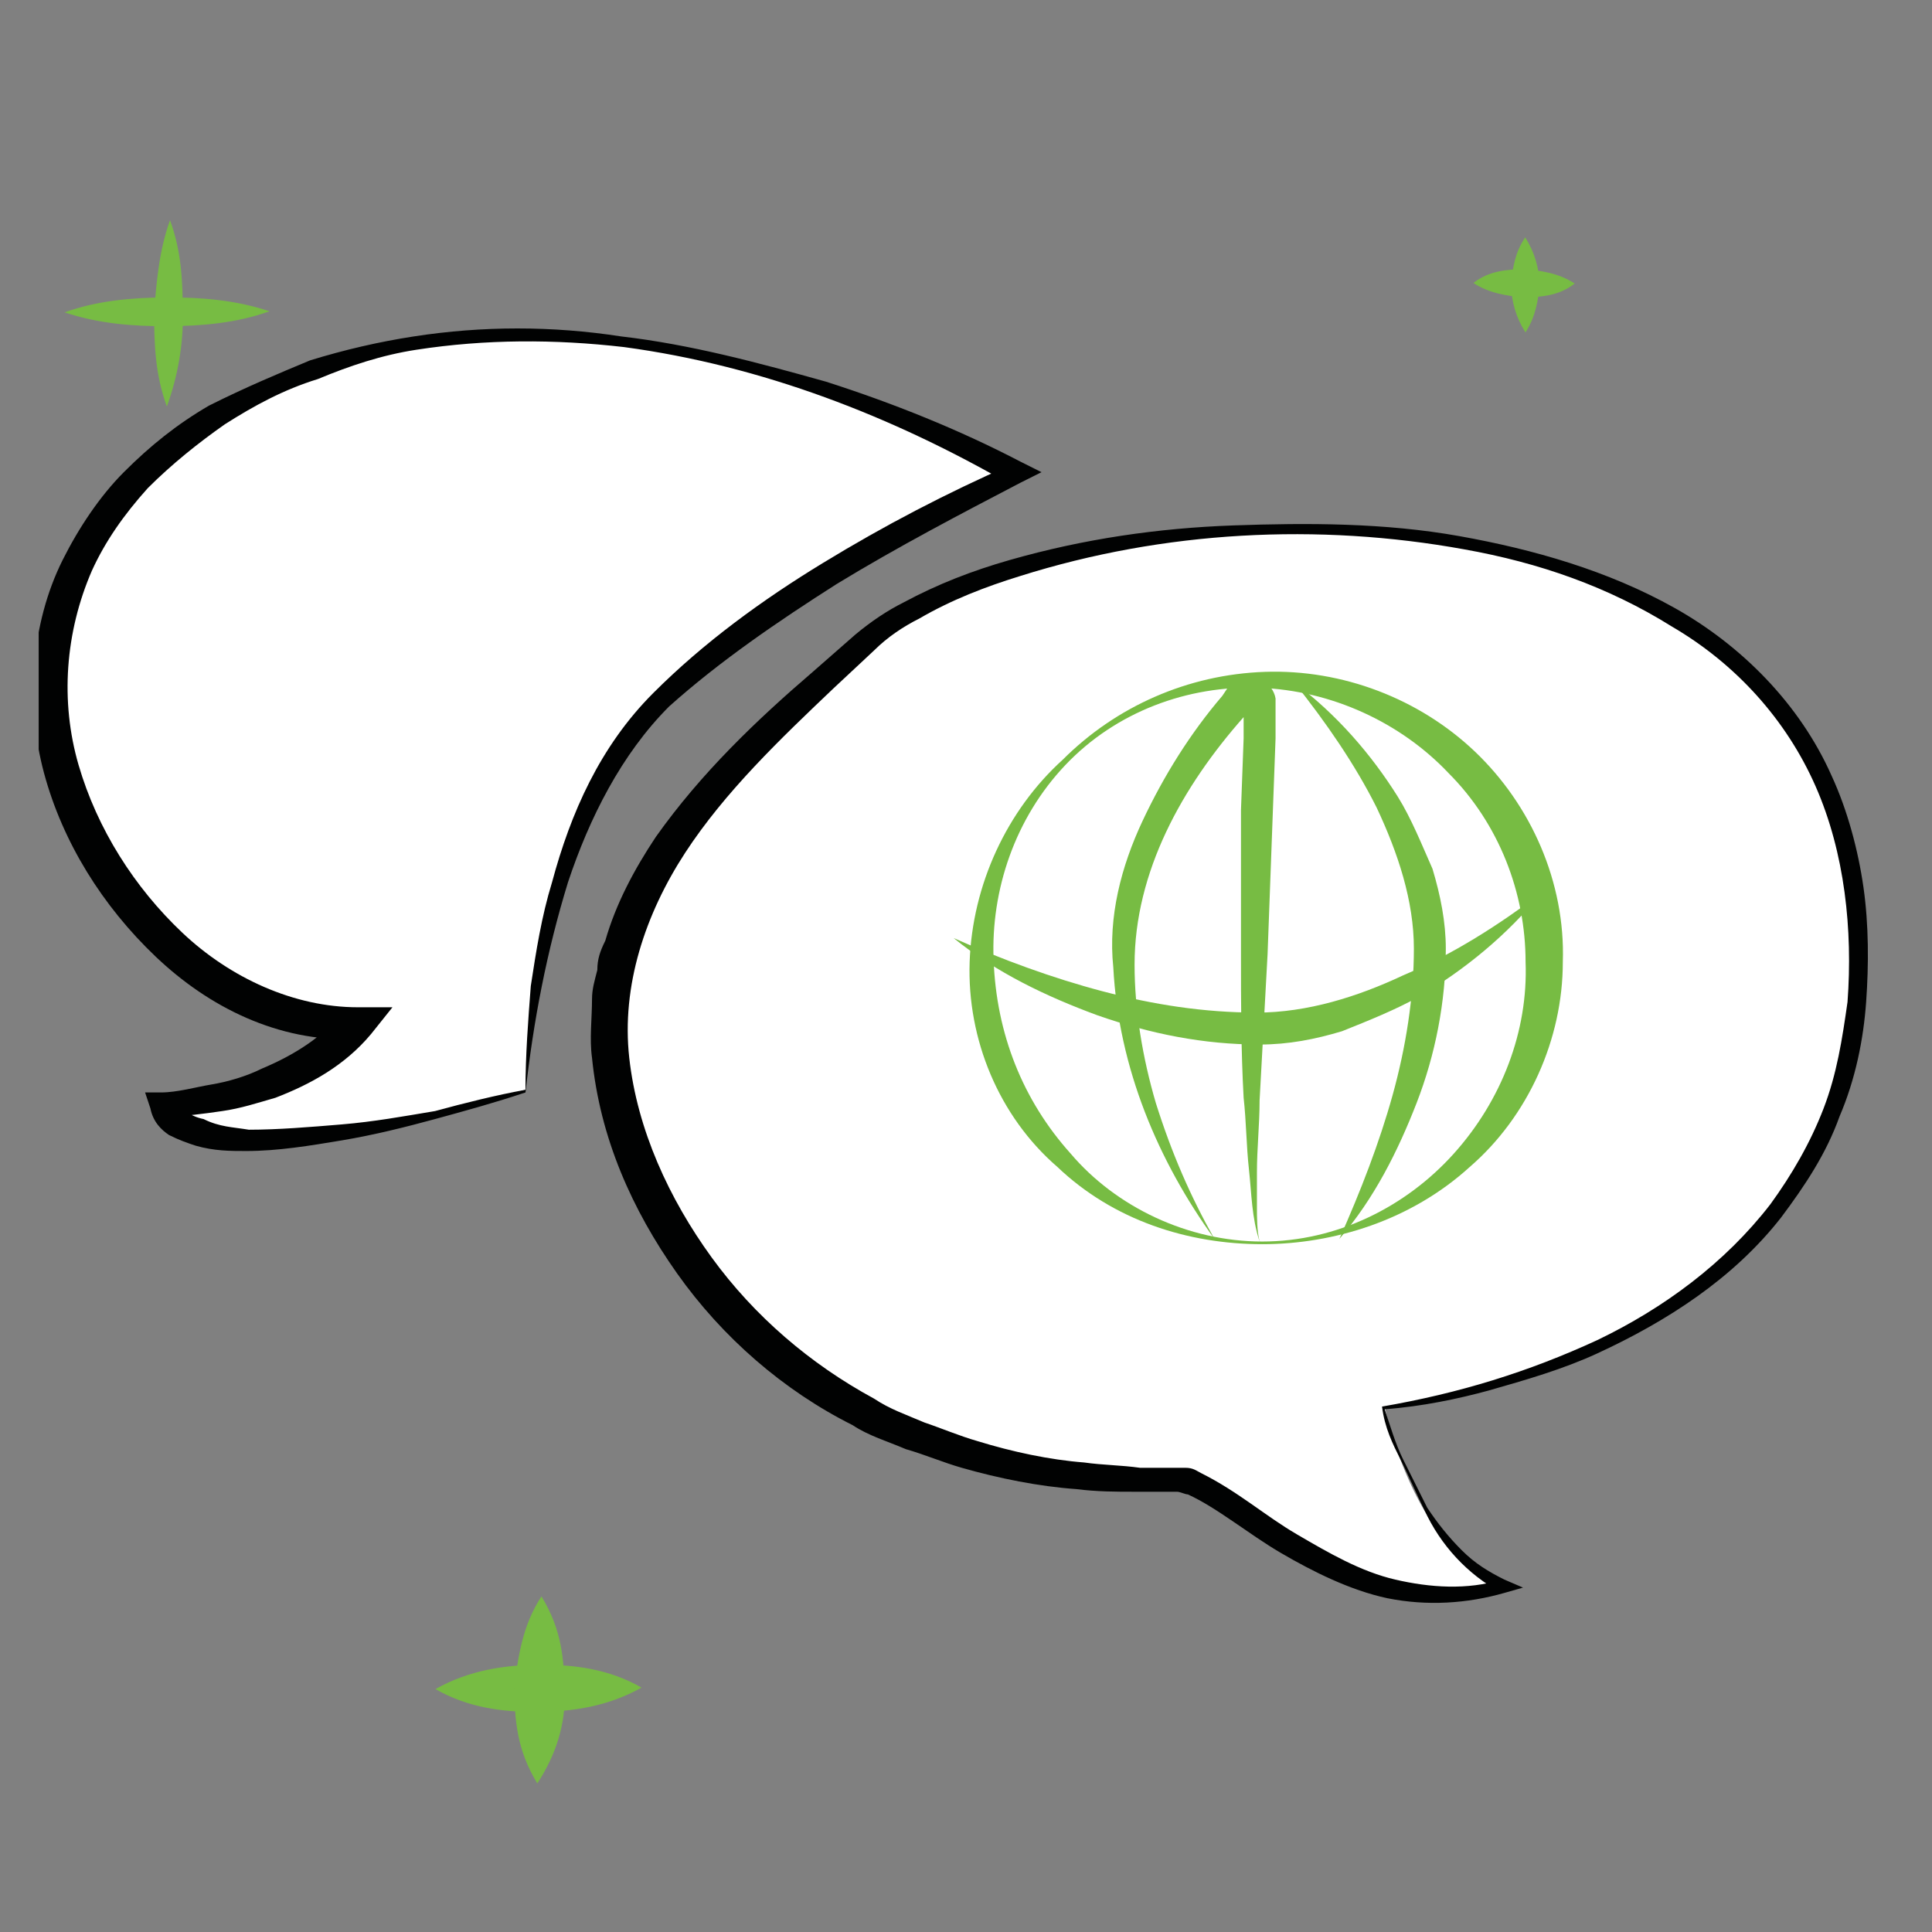 <?xml version="1.0" encoding="UTF-8"?> <svg xmlns="http://www.w3.org/2000/svg" width="80" height="80" viewBox="0 0 80 80" fill="none"><rect x="0" y="0" width="80" height="80" fill="#808080" stroke="none"/><path d="M11.157 12.889C9.805 13.377 8.362 13.501 6.928 13.507C5.495 13.513 4.07 13.401 2.674 12.934C4.026 12.447 5.469 12.322 6.903 12.316C8.336 12.31 9.761 12.422 11.157 12.889Z" fill="#77BC43"></path><path d="M7.04 9.118C7.531 10.464 7.557 11.654 7.573 12.963C7.589 14.271 7.369 15.561 6.91 16.832C6.419 15.486 6.393 14.296 6.377 12.987C6.479 11.688 6.581 10.389 7.04 9.118Z" fill="#77BC43"></path><path d="M65.205 11.741C64.543 12.259 63.82 12.292 63.097 12.324C62.387 12.24 61.678 12.155 61.011 11.717C61.672 11.2 62.396 11.167 63.119 11.134C63.828 11.219 64.538 11.303 65.205 11.741Z" fill="#77BC43"></path><path d="M63.155 9.826C63.558 10.471 63.724 11.087 63.758 11.807C63.688 12.396 63.603 13.101 63.164 13.765C62.762 13.12 62.596 12.504 62.562 11.784C62.646 11.078 62.716 10.489 63.155 9.826Z" fill="#77BC43"></path><path d="M26.565 69.88C25.139 70.678 23.672 70.879 22.23 70.887C20.788 70.894 19.371 70.708 18.031 69.941C19.457 69.143 20.924 68.942 22.366 68.934C23.808 68.927 25.225 69.113 26.565 69.88Z" fill="#77BC43"></path><path d="M22.421 66.102C23.291 67.531 23.344 68.733 23.382 70.052C23.42 71.372 23.042 72.637 22.248 73.847C21.379 72.418 21.325 71.216 21.287 69.896C21.457 68.604 21.627 67.312 22.421 66.102Z" fill="#77BC43"></path><g clip-path="url(#clip0)"><path d="M57.337 58.243C57.337 58.243 79.256 56.259 76.833 36.968C74.52 17.568 43.018 20.103 35.859 26.607C28.699 33.111 21.54 39.504 27.598 50.416C33.656 61.329 46.322 61.329 48.525 61.219C50.618 60.999 55.575 67.612 62.183 65.738C58.438 63.975 57.337 58.243 57.337 58.243Z" fill="white"></path><path d="M57.227 58.243C60.421 57.692 63.285 56.81 66.149 55.487C68.902 54.164 71.436 52.291 73.308 49.865C74.189 48.653 74.96 47.33 75.511 45.897C76.062 44.464 76.282 43.031 76.502 41.488C76.722 38.512 76.392 35.315 75.18 32.559C73.969 29.804 71.876 27.489 69.233 25.946C66.589 24.292 63.725 23.3 60.641 22.749C54.583 21.647 48.195 21.977 42.247 23.851C40.815 24.292 39.383 24.843 38.062 25.615C37.401 25.946 36.74 26.387 36.189 26.938L34.537 28.481C32.334 30.575 30.021 32.78 28.369 35.315C26.717 37.85 25.725 40.827 26.056 43.803C26.386 46.779 27.708 49.645 29.47 52.07C31.233 54.495 33.546 56.479 36.189 57.912C36.85 58.353 37.511 58.574 38.282 58.904C38.943 59.125 39.714 59.455 40.485 59.676C41.917 60.117 43.459 60.447 44.891 60.558C45.662 60.668 46.433 60.668 47.204 60.778C47.534 60.778 47.975 60.778 48.305 60.778H48.636C48.746 60.778 48.966 60.778 49.076 60.778C49.407 60.778 49.517 60.888 49.737 60.999C51.279 61.77 52.38 62.762 53.702 63.534C55.024 64.305 56.346 65.077 57.778 65.408C59.209 65.739 60.752 65.849 62.183 65.408V65.959C60.752 65.187 59.65 63.975 58.989 62.542C58.659 61.88 58.328 61.109 57.998 60.447C57.667 59.786 57.337 59.125 57.227 58.243ZM57.337 58.353C57.557 59.014 57.778 59.786 58.108 60.447C58.438 61.109 58.769 61.77 59.099 62.432C59.54 63.093 59.98 63.644 60.531 64.195C61.082 64.746 61.633 65.077 62.294 65.408L63.065 65.739L62.294 65.959C60.752 66.4 59.099 66.51 57.447 66.179C55.905 65.849 54.363 65.077 53.041 64.305C51.72 63.534 50.398 62.432 49.186 61.88C49.076 61.88 48.856 61.77 48.746 61.77C48.636 61.77 48.636 61.77 48.525 61.77H48.195C47.754 61.77 47.424 61.77 46.983 61.77C46.212 61.77 45.441 61.77 44.56 61.66C43.018 61.55 41.366 61.219 39.824 60.778C39.053 60.558 38.282 60.227 37.511 60.007C36.74 59.676 35.969 59.455 35.308 59.014C32.444 57.581 29.911 55.377 28.038 52.731C26.166 50.086 24.844 47.11 24.514 43.803C24.404 43.031 24.514 42.149 24.514 41.378C24.514 40.937 24.624 40.606 24.734 40.165C24.734 39.724 24.844 39.394 25.064 38.953C25.505 37.41 26.276 35.977 27.157 34.654C29.03 32.008 31.343 29.804 33.656 27.82L35.418 26.276C36.079 25.725 36.74 25.284 37.401 24.953C38.833 24.182 40.264 23.631 41.807 23.19C44.891 22.308 47.975 21.867 51.059 21.757C54.143 21.647 57.337 21.647 60.421 22.198C63.505 22.749 66.589 23.631 69.343 25.174C72.096 26.717 74.52 29.142 75.841 32.118C76.502 33.551 76.943 35.205 77.163 36.748C77.383 38.291 77.383 39.945 77.273 41.488C77.163 43.031 76.833 44.685 76.172 46.228C75.621 47.771 74.74 49.094 73.749 50.417C71.766 52.952 69.012 54.715 66.149 56.038C64.717 56.7 63.175 57.141 61.633 57.581C60.421 57.912 58.879 58.243 57.337 58.353Z" fill="#010202"></path><path d="M21.756 45.125C21.756 45.125 21.977 34.213 27.374 28.922C32.771 23.631 42.023 19.552 42.023 19.552C42.023 19.552 22.968 8.419 9.09 17.237C-4.789 26.056 5.235 42.811 14.927 42.48C12.504 45.566 6.887 45.787 6.887 45.787C7.878 49.204 21.756 45.125 21.756 45.125Z" fill="white"></path><path d="M21.759 45.126C21.759 43.693 21.869 42.26 21.979 40.827C22.199 39.394 22.419 37.961 22.86 36.528C23.631 33.662 24.843 30.906 27.046 28.701C29.138 26.607 31.561 24.843 34.095 23.3C36.628 21.757 39.161 20.434 41.915 19.222V20.104C36.959 17.238 31.561 15.143 25.834 14.371C22.97 14.041 20.106 14.041 17.243 14.482C15.811 14.702 14.489 15.143 13.167 15.694C11.735 16.135 10.524 16.797 9.312 17.568C8.211 18.34 7.109 19.222 6.118 20.214C5.127 21.316 4.356 22.418 3.805 23.631C2.704 26.166 2.483 29.032 3.254 31.678C4.025 34.323 5.567 36.748 7.55 38.622C9.533 40.496 12.176 41.709 14.819 41.709H16.251L15.37 42.811C14.269 44.133 12.837 44.905 11.405 45.456C10.634 45.677 9.973 45.897 9.202 46.007C8.431 46.118 7.66 46.228 6.889 46.228L7.33 45.566C7.44 45.897 7.88 46.228 8.431 46.338C9.092 46.669 9.643 46.669 10.303 46.779C11.515 46.779 12.837 46.669 14.159 46.559C15.48 46.448 16.692 46.228 18.014 46.007C19.225 45.677 20.547 45.346 21.759 45.126ZM21.759 45.236C20.437 45.677 19.225 46.007 18.014 46.338C16.802 46.669 15.48 46.999 14.159 47.22C12.837 47.44 11.515 47.661 10.193 47.661C9.533 47.661 8.872 47.661 8.101 47.44C7.77 47.33 7.44 47.22 6.999 46.999C6.669 46.779 6.338 46.448 6.228 45.897L6.008 45.236H6.669C7.33 45.236 8.101 45.015 8.762 44.905C9.422 44.795 10.193 44.574 10.854 44.244C12.176 43.693 13.388 42.921 14.159 41.929L14.709 43.031C11.515 43.142 8.651 41.709 6.448 39.614C4.246 37.52 2.593 34.874 1.822 32.008C1.051 29.142 1.272 25.835 2.593 23.19C3.254 21.867 4.135 20.544 5.127 19.552C6.228 18.45 7.33 17.568 8.651 16.797C10.193 16.025 11.515 15.474 12.837 14.923C14.269 14.482 15.701 14.151 17.133 13.931C18.564 13.71 19.996 13.6 21.428 13.6C22.86 13.6 24.292 13.71 25.724 13.931C28.588 14.261 31.451 15.033 34.205 15.805C36.959 16.686 39.712 17.789 42.246 19.111L43.127 19.552L42.246 19.993C39.712 21.316 37.179 22.639 34.646 24.182C32.222 25.725 29.799 27.379 27.706 29.253C25.724 31.237 24.402 33.882 23.521 36.528C22.64 39.394 22.089 42.26 21.759 45.236Z" fill="#010202"></path><path d="M52.265 51.519C45.877 51.519 40.59 46.338 40.59 39.835C40.59 33.441 45.767 28.15 52.265 28.15C58.654 28.15 63.941 33.331 63.941 39.835C63.83 46.228 58.654 51.519 52.265 51.519Z" fill="white"></path><path d="M52.267 51.519C49.183 51.519 46.099 50.527 43.786 48.322C41.362 46.228 40.041 43.031 40.151 39.834C40.261 36.638 41.693 33.551 44.006 31.457C46.209 29.253 49.183 27.93 52.377 27.82C55.571 27.709 58.765 28.922 61.078 31.126C63.392 33.331 64.823 36.528 64.713 39.834C64.713 43.031 63.281 46.228 60.858 48.322C58.435 50.527 55.241 51.519 52.267 51.519ZM52.267 51.409C55.351 51.409 58.215 49.976 60.197 47.771C62.18 45.566 63.281 42.7 63.171 39.834C63.171 36.969 62.07 34.103 59.977 32.008C57.994 29.914 55.131 28.591 52.157 28.481C49.183 28.371 46.209 29.473 44.116 31.677C42.023 33.882 41.032 36.858 41.142 39.724C41.252 42.811 42.354 45.566 44.336 47.771C46.209 49.976 49.183 51.409 52.267 51.409Z" fill="#77BC43"></path><path d="M50.285 51.298C47.972 48.102 46.32 44.244 46.099 40.055C45.879 37.961 46.43 35.866 47.311 33.992C48.192 32.118 49.294 30.355 50.615 28.812L50.836 28.481L50.946 28.371C50.946 28.371 51.166 28.15 51.276 28.15C51.937 27.82 52.708 28.261 52.818 28.922C52.818 29.142 52.818 29.142 52.818 29.253V29.473V29.804V30.575L52.708 33.551L52.488 39.504L52.157 45.567C52.157 46.559 52.047 47.551 52.047 48.543C52.047 49.094 52.047 49.535 52.047 49.976C52.047 50.417 52.047 50.968 52.157 51.409C51.827 50.417 51.827 49.425 51.717 48.432C51.607 47.441 51.607 46.448 51.496 45.456C51.386 43.472 51.386 41.488 51.386 39.504C51.386 37.52 51.386 35.536 51.386 33.551L51.496 30.575V29.142C51.496 29.363 51.717 29.473 51.827 29.363C51.827 29.363 51.937 29.253 51.827 29.363L51.717 29.473L51.496 29.694C48.963 32.559 46.98 36.087 46.98 39.945C46.98 41.819 47.311 43.803 47.862 45.677C48.523 47.771 49.294 49.535 50.285 51.298Z" fill="#77BC43"></path><path d="M53.59 28.261C55.352 29.583 56.784 31.237 57.886 33C58.436 33.882 58.877 34.984 59.317 35.977C59.648 37.079 59.868 38.181 59.868 39.283C59.868 41.488 59.428 43.693 58.657 45.677C57.886 47.661 56.894 49.645 55.462 51.298C56.343 49.314 57.114 47.33 57.665 45.346C58.216 43.362 58.546 41.268 58.546 39.283C58.546 37.299 57.886 35.315 57.004 33.441C56.123 31.678 54.912 29.914 53.59 28.261Z" fill="#77BC43"></path><path d="M63.83 36.969C62.398 38.732 60.636 40.165 58.764 41.268C57.772 41.819 56.671 42.26 55.569 42.701C54.468 43.031 53.367 43.252 52.155 43.252C49.842 43.252 47.639 42.811 45.436 42.039C43.343 41.268 41.251 40.276 39.488 38.843C41.471 39.724 43.564 40.496 45.656 41.047C47.749 41.598 49.842 41.929 52.045 41.929C54.138 41.929 56.23 41.268 58.103 40.386C60.196 39.504 62.068 38.291 63.83 36.969Z" fill="#77BC43"></path></g><defs><clipPath id="clip0"><rect width="76" height="52.8" fill="white" transform="translate(1.602 13.6)"></rect></clipPath></defs></svg> 